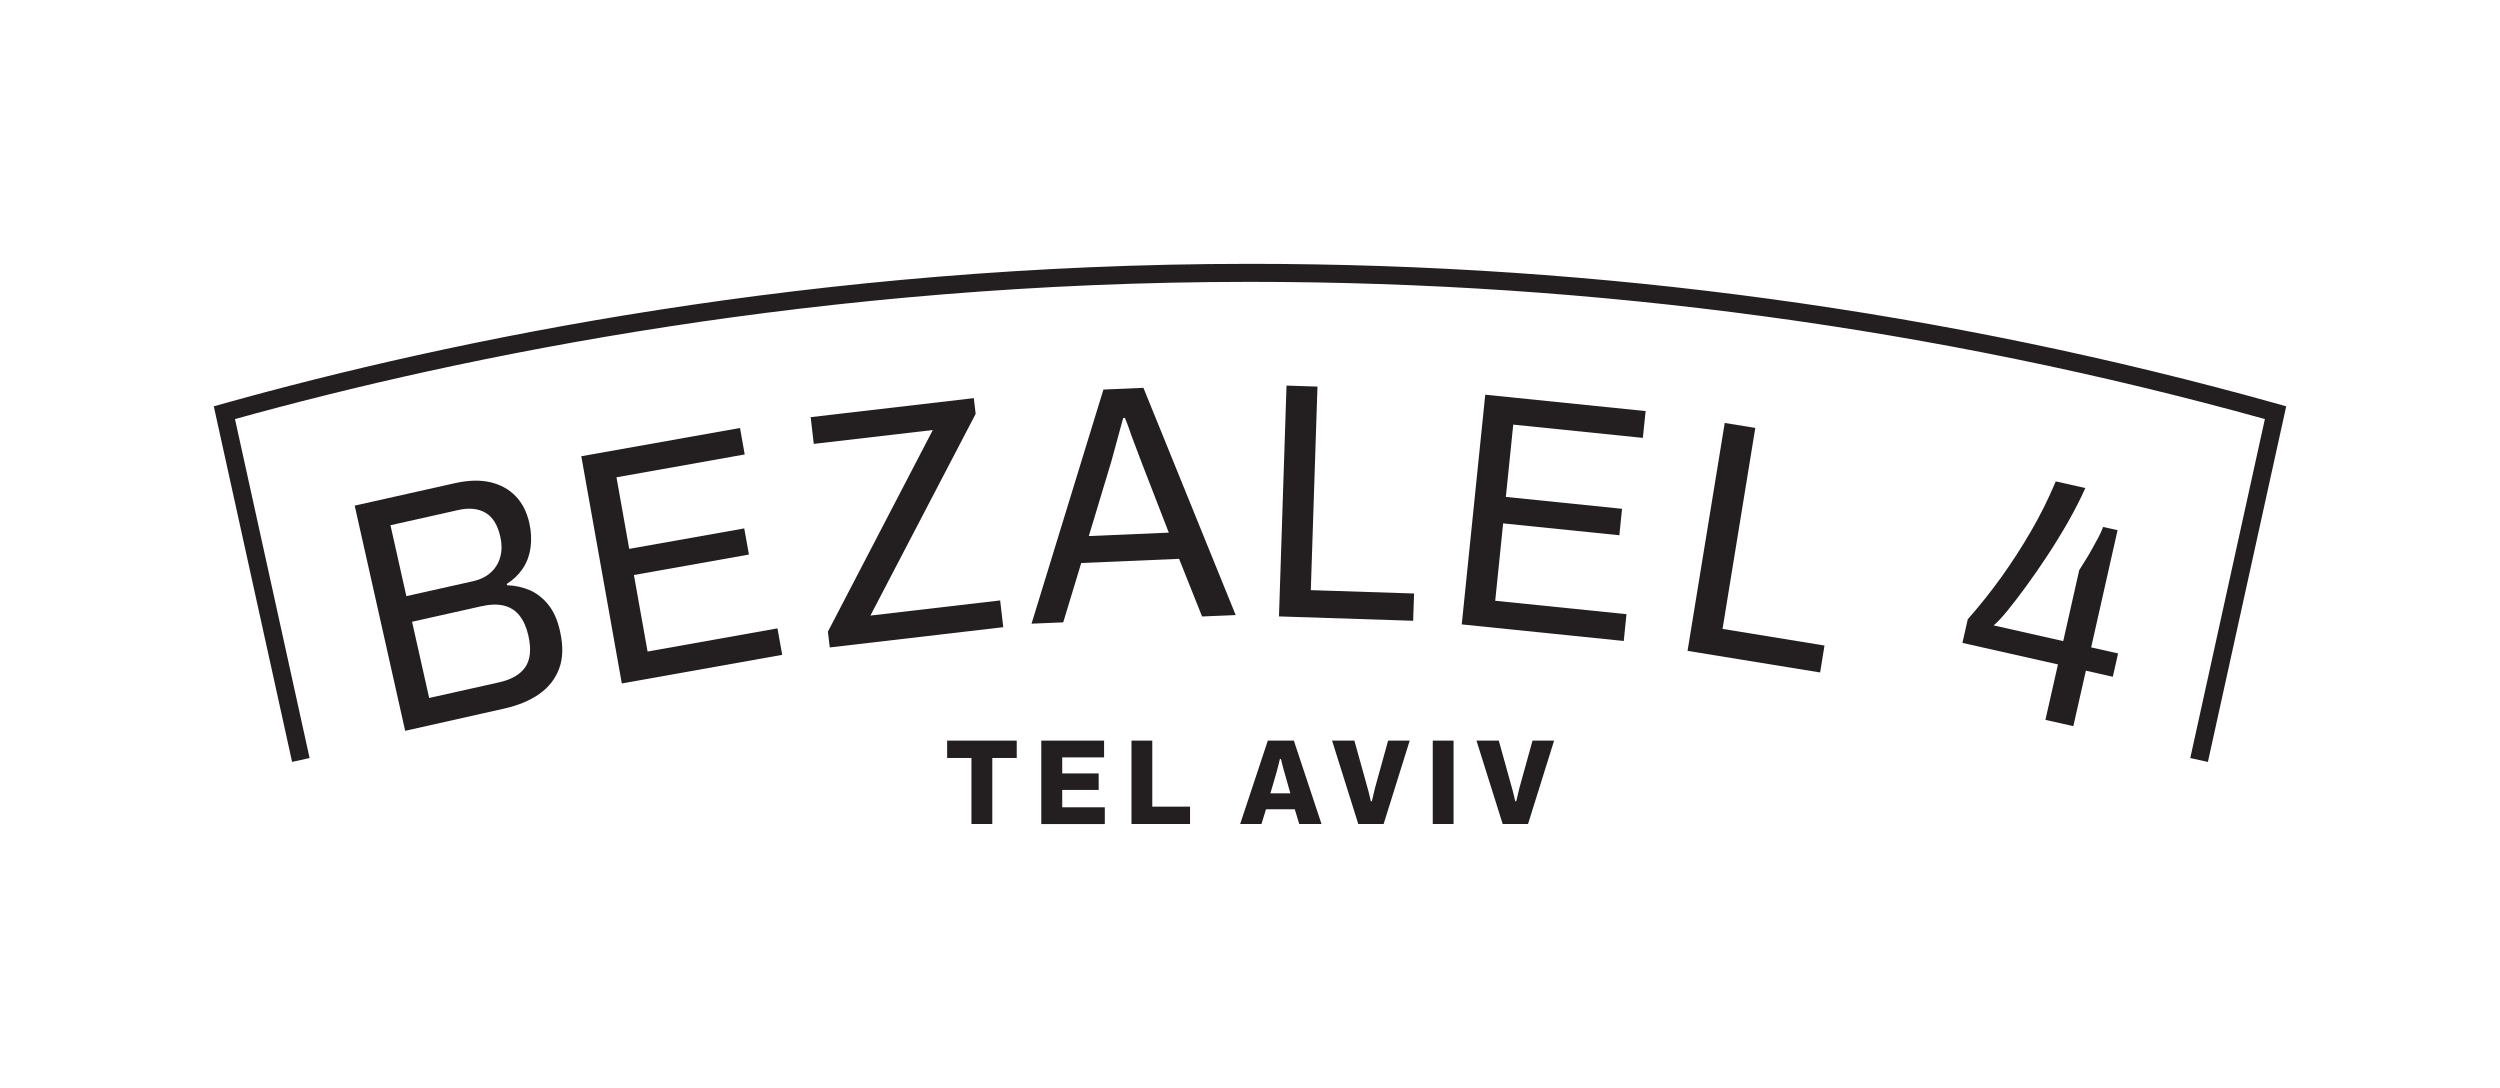<?xml version="1.0" encoding="UTF-8"?>
<svg id="Layer_1" xmlns="http://www.w3.org/2000/svg" viewBox="0 0 378.64 164.76">
  <defs>
    <style>
      .cls-1 {
        fill: #231f20;
      }
    </style>
  </defs>
  <g>
    <path class="cls-1" d="M147.13,124.8v-10h-3.68v-2.63h10.54v2.63h-3.7v10h-3.16Z"/>
    <path class="cls-1" d="M157.71,124.8v-12.63h9.51v2.54h-6.34v2.43h5.52v2.5h-5.52v2.63h6.45v2.54h-9.62Z"/>
    <path class="cls-1" d="M171.37,124.8v-12.63h3.15v10h5.72v2.63h-8.87Z"/>
    <path class="cls-1" d="M187.83,124.8l4.19-12.63h3.94l4.19,12.63h-3.37l-.68-2.23h-4.36l-.68,2.23h-3.24ZM192.41,120.15h3.02l-.81-2.87c-.04-.12-.08-.28-.14-.48-.06-.2-.11-.4-.17-.62-.06-.21-.11-.43-.16-.65-.05-.22-.1-.42-.17-.59h-.13c-.05.22-.11.47-.18.75-.07.28-.15.57-.22.86-.07.29-.14.53-.2.73l-.84,2.87Z"/>
    <path class="cls-1" d="M205.72,124.8l-3.97-12.63h3.38l1.95,7.02c.05.17.11.39.18.65.07.26.13.53.2.81.07.28.12.51.16.71h.15c.05-.17.1-.39.16-.64s.12-.52.18-.78c.07-.26.13-.5.18-.73l1.95-7.04h3.27l-3.95,12.63h-3.82Z"/>
    <path class="cls-1" d="M217,124.8v-12.63h3.15v12.63h-3.15Z"/>
    <path class="cls-1" d="M227.59,124.8l-3.97-12.63h3.38l1.95,7.02c.05.17.11.39.18.65.07.26.13.53.2.81.07.28.12.51.16.71h.15c.05-.17.1-.39.16-.64s.12-.52.18-.78c.07-.26.13-.5.18-.73l1.95-7.04h3.27l-3.95,12.63h-3.82Z"/>
  </g>
  <path class="cls-1" d="M44.24,115.4l-11.86-53.86,1.24-.35c34.57-9.68,89.65-21.23,155.7-21.23,53.04,0,105.42,7.14,155.7,21.23l1.24.35-11.86,53.86-2.67-.59,11.3-51.34c-49.66-13.79-101.37-20.78-153.72-20.78-64.96,0-119.24,11.22-153.72,20.78l11.3,51.34-2.67.59Z"/>
  <g>
    <path class="cls-1" d="M61.37,110.71l-7.65-34.13,15.27-3.42c1.99-.44,3.76-.48,5.3-.12,1.55.37,2.82,1.08,3.82,2.12s1.69,2.4,2.06,4.06c.3,1.33.35,2.59.17,3.8-.18,1.21-.59,2.27-1.22,3.17-.63.91-1.42,1.66-2.37,2.25l.04.2c1.23.04,2.37.29,3.43.74,1.06.46,2,1.19,2.81,2.19.82,1,1.42,2.35,1.79,4.04.5,2.22.45,4.11-.14,5.67-.59,1.56-1.59,2.84-3.01,3.83-1.41,1-3.2,1.74-5.35,2.22l-14.97,3.36ZM61.55,90.29l10.05-2.25c1.13-.25,2.05-.7,2.75-1.35.71-.65,1.18-1.44,1.43-2.38s.24-1.94,0-3c-.4-1.79-1.15-3.01-2.25-3.65-1.1-.64-2.46-.78-4.09-.42l-10.3,2.31,2.41,10.75ZM65.01,105.71l10.64-2.38c1.82-.41,3.13-1.17,3.9-2.28s.94-2.7.48-4.76c-.28-1.26-.73-2.28-1.34-3.05-.61-.77-1.39-1.27-2.35-1.51s-2.12-.21-3.48.1l-10.45,2.34,2.59,11.54Z"/>
    <path class="cls-1" d="M94.18,103.53l-6.14-34.43,24.04-4.28.71,4.01-19.42,3.46,1.93,10.84,17.42-3.1.71,3.96-17.42,3.1,2.07,11.59,19.67-3.51.72,4.01-24.29,4.33Z"/>
    <path class="cls-1" d="M125.67,98.05l-.28-2.38,15.89-30.54-18.03,2.1-.47-4.05,24.71-2.88.28,2.38-15.94,30.55,19.65-2.29.47,4.05-26.28,3.07Z"/>
    <path class="cls-1" d="M156.23,94.47l10.89-35.47,6.06-.26,13.97,34.41-5.09.22-3.48-8.73-14.82.63-2.73,8.99-4.79.2ZM164.9,81.19l12.12-.52-4.24-10.94c-.11-.3-.27-.71-.46-1.23s-.4-1.07-.63-1.66-.45-1.2-.66-1.83c-.22-.64-.43-1.21-.66-1.71h-.25c-.18.63-.38,1.35-.6,2.18-.22.82-.44,1.63-.66,2.43-.22.79-.41,1.46-.55,2.01l-3.4,11.27Z"/>
    <path class="cls-1" d="M193.71,93.35l1.14-34.95,4.69.15-1.01,30.83,15.64.51-.14,4.13-20.33-.66Z"/>
    <path class="cls-1" d="M221.39,94.57l3.56-34.79,24.29,2.48-.42,4.06-19.63-2.01-1.12,10.95,17.6,1.8-.41,4.01-17.6-1.8-1.2,11.72,19.88,2.03-.41,4.06-24.55-2.51Z"/>
    <path class="cls-1" d="M255.59,98.57l5.63-34.51,4.63.75-4.96,30.44,15.44,2.52-.66,4.08-20.07-3.27Z"/>
    <path class="cls-1" d="M309.79,109.03l1.9-8.4-14.47-3.26.81-3.58c1.82-2.06,3.52-4.2,5.1-6.4s3.06-4.5,4.45-6.89c1.39-2.38,2.65-4.91,3.78-7.59l4.48,1.01c-.77,1.71-1.66,3.44-2.66,5.2-1.01,1.76-2.05,3.46-3.13,5.09-1.08,1.64-2.14,3.17-3.18,4.59-1.04,1.42-1.98,2.65-2.82,3.68s-1.54,1.78-2.1,2.24l10.54,2.38,2.42-10.74c.28-.46.59-.96.94-1.51.35-.55.69-1.12,1.01-1.71.32-.59.64-1.16.94-1.72s.54-1.1.73-1.61l2.19.49-4,17.75,4.08.92-.8,3.53-4.08-.92-1.9,8.4-4.23-.95Z"/>
  </g>
</svg>
